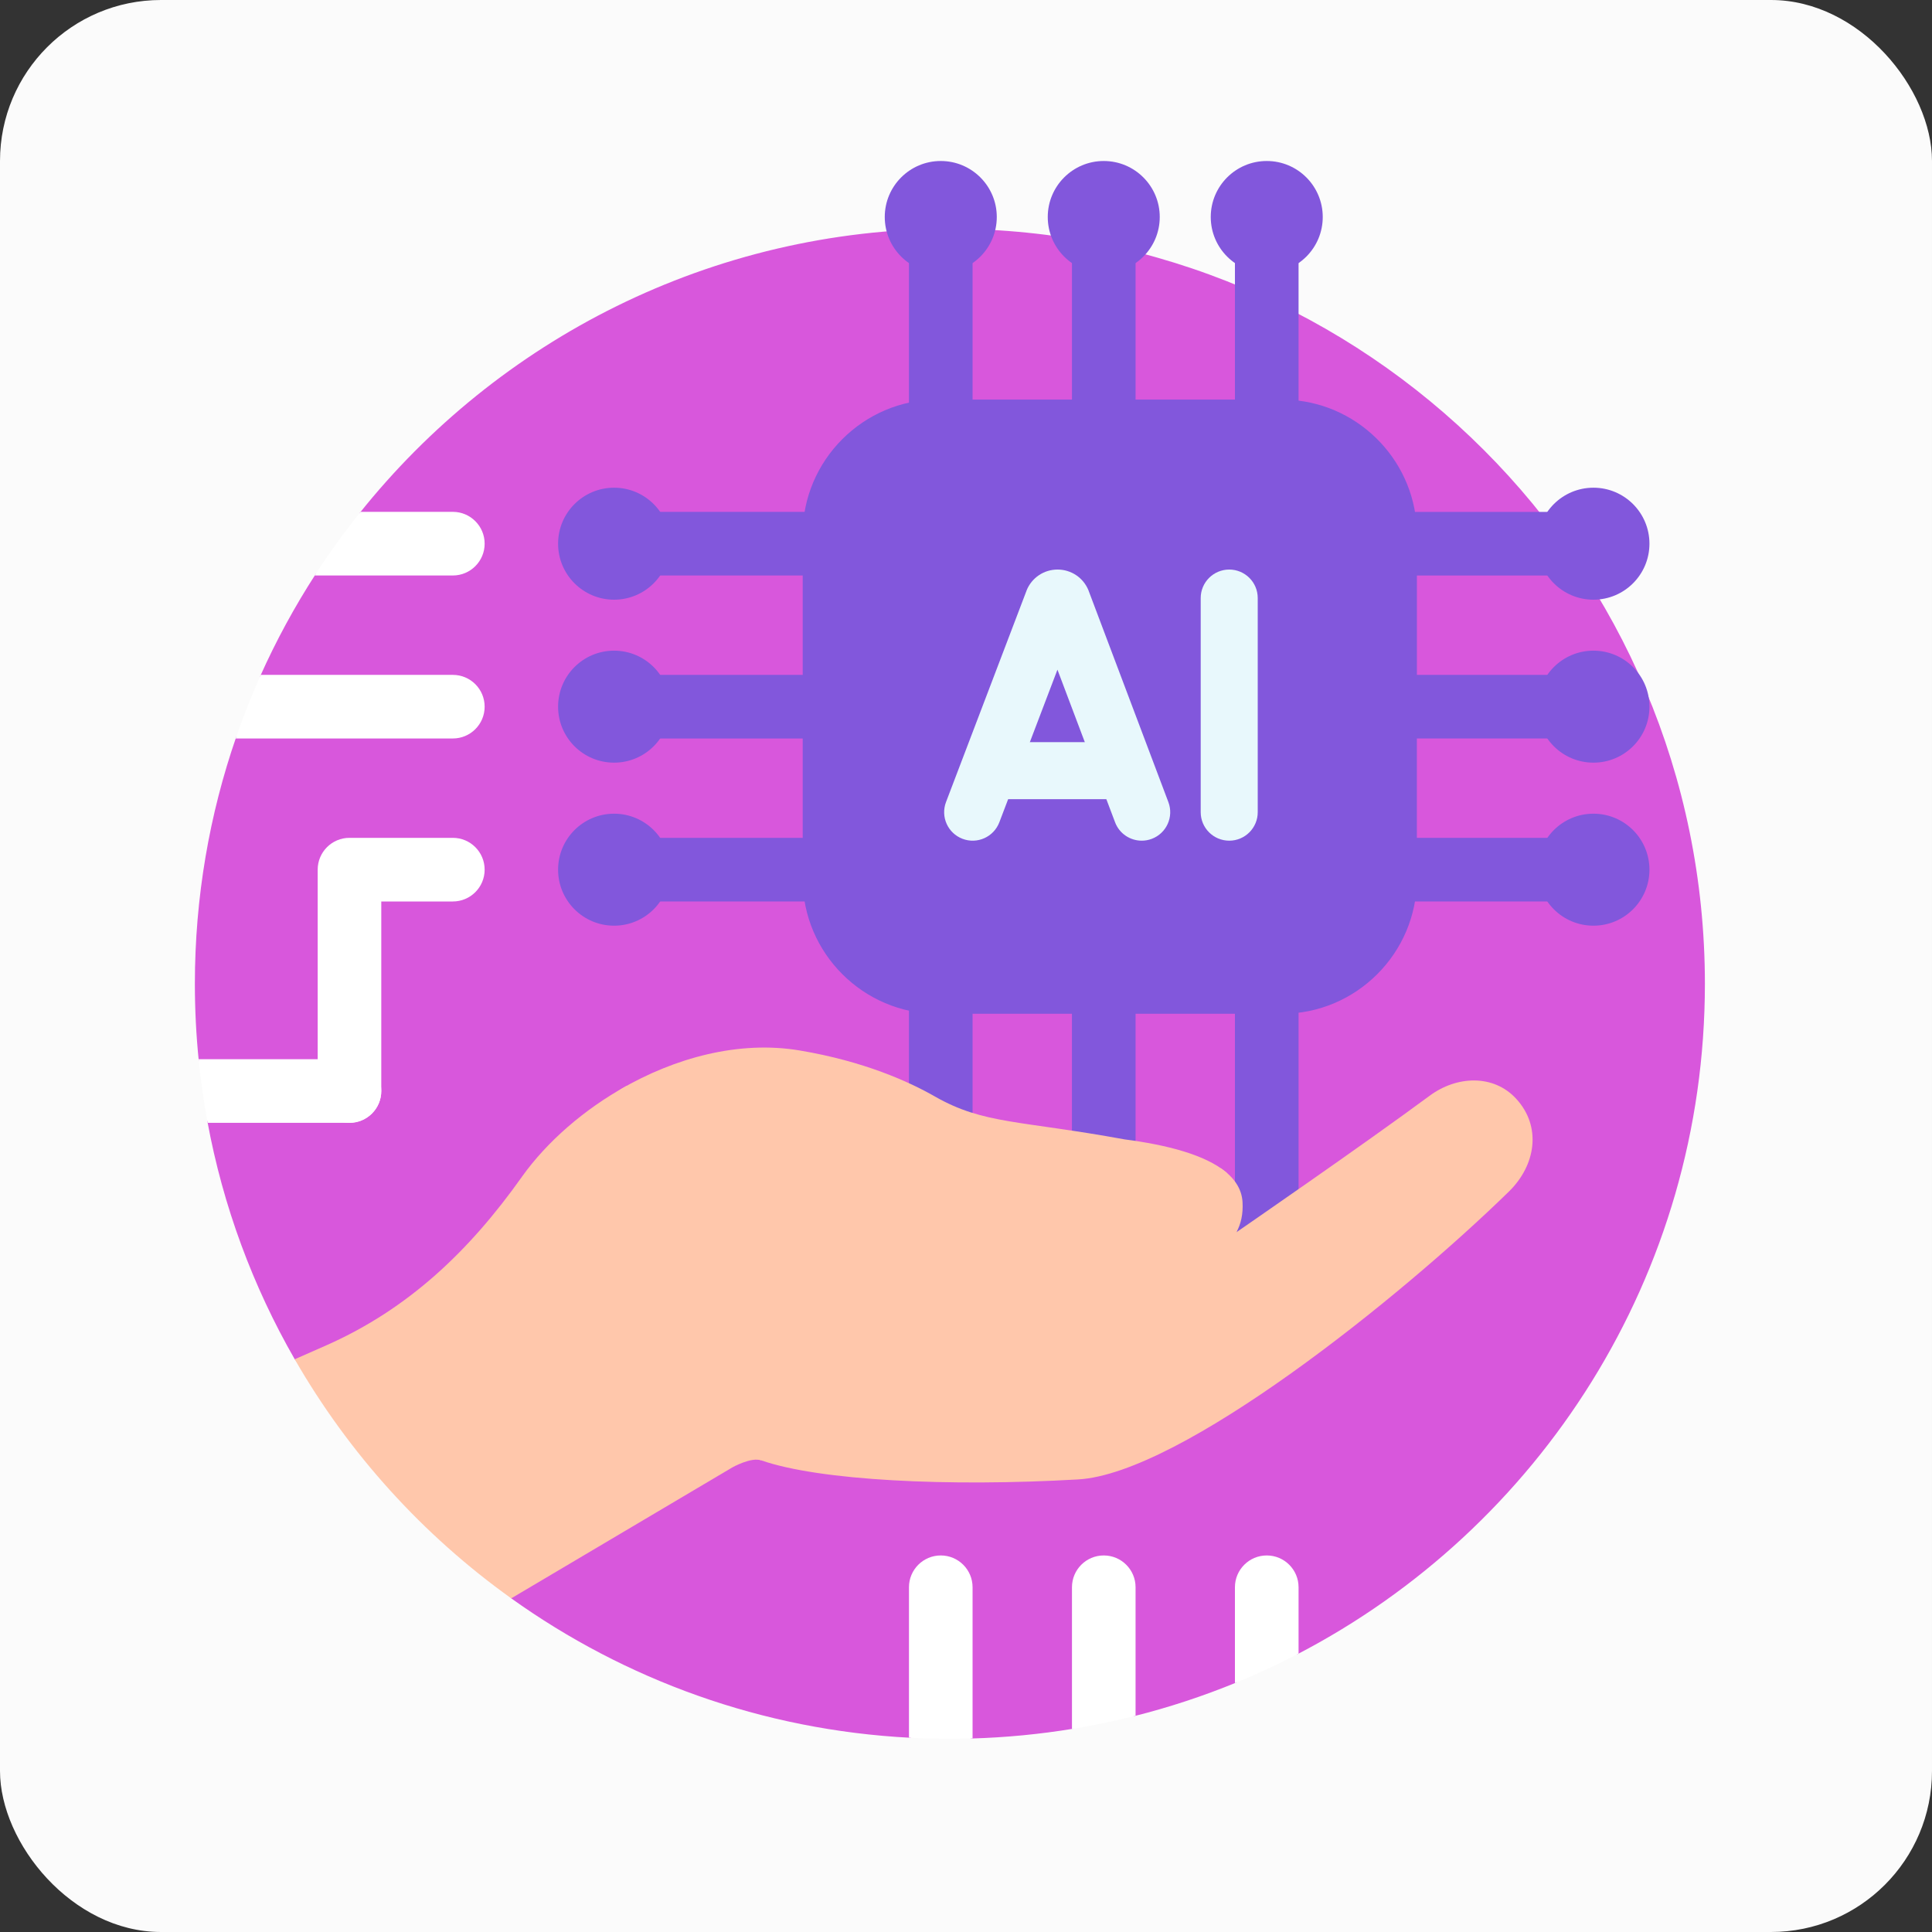 <svg width="60" height="60" viewBox="0 0 60 60" fill="none" xmlns="http://www.w3.org/2000/svg">
<rect x="0" y="0" width="60" height="60" fill="#333333" stroke="none"/>
<rect width="60" height="60" rx="5" fill="#FBFBFB"/>
<path d="M29.5 7.105C22.074 7.105 15.456 10.558 11.16 15.945L11.415 17.054L9.806 17.825C9.152 18.835 8.573 19.898 8.078 21.007L8.448 22.15L7.336 22.887C6.505 25.289 6.052 27.868 6.052 30.553C6.052 31.36 6.093 32.157 6.173 32.942L7.076 33.72L6.44 34.822C6.927 37.468 7.858 39.958 9.153 42.213L15.877 49.638C19.406 52.162 23.665 53.731 28.276 53.968L29.216 53.357L30.156 53.991C31.237 53.961 32.299 53.857 33.338 53.686L34.08 52.831L35.218 53.297C36.311 53.023 37.374 52.672 38.4 52.25L39.34 51.153L40.28 51.38C47.805 47.476 52.947 39.615 52.947 30.553C52.947 17.603 42.45 7.105 29.5 7.105Z" fill="#D857DC"/>
<path d="M14.064 15.896H11.198C10.691 16.529 10.215 17.188 9.775 17.872H14.064C14.609 17.872 15.051 17.43 15.051 16.884C15.051 16.339 14.609 15.896 14.064 15.896Z" fill="white"/>
<path d="M14.064 20.959H8.099C7.811 21.602 7.55 22.262 7.319 22.934H14.064C14.609 22.934 15.051 22.492 15.051 21.947C15.051 21.401 14.609 20.959 14.064 20.959Z" fill="white"/>
<path d="M6.45 34.87H10.854C11.399 34.87 11.841 34.428 11.841 33.882C11.841 33.337 11.399 32.895 10.854 32.895H6.168C6.234 33.562 6.329 34.22 6.45 34.87Z" fill="white"/>
<path d="M14.064 26.02H10.853C10.308 26.02 9.866 26.463 9.866 27.008V33.882C9.866 34.427 10.308 34.87 10.853 34.87C11.399 34.87 11.841 34.427 11.841 33.882V27.996H14.064C14.609 27.996 15.051 27.554 15.051 27.008C15.051 26.463 14.609 26.02 14.064 26.02Z" fill="white"/>
<path d="M30.204 30.67V39.018H28.229V30.67H30.204Z" fill="#8257DC"/>
<path d="M35.266 30.67V39.018H33.29V30.67H35.266Z" fill="#8257DC"/>
<path d="M40.328 30.67V39.018H38.352V30.67H40.328Z" fill="#8257DC"/>
<path d="M29.216 48.306C28.671 48.306 28.229 48.748 28.229 49.293V53.965C28.65 53.988 29.073 54 29.5 54C29.736 54 29.97 53.996 30.204 53.989V49.293C30.204 48.748 29.762 48.306 29.216 48.306Z" fill="white"/>
<path d="M34.278 48.306C33.733 48.306 33.291 48.748 33.291 49.293V53.694C33.959 53.585 34.618 53.449 35.266 53.285V49.293C35.266 48.748 34.824 48.306 34.278 48.306Z" fill="white"/>
<path d="M39.34 48.306C38.795 48.306 38.352 48.748 38.352 49.293V52.27C39.027 51.994 39.686 51.689 40.328 51.354V49.293C40.328 48.748 39.886 48.306 39.34 48.306Z" fill="white"/>
<path d="M19.757 40.086L19.462 33.72C18.133 34.455 16.986 35.461 16.22 36.53C16.215 36.537 16.21 36.544 16.205 36.552C14.582 38.838 12.695 40.648 10.131 41.782L9.153 42.213C10.838 45.146 13.138 47.679 15.877 49.638L22.743 45.572C22.743 45.572 23.326 45.243 23.642 45.353L19.757 40.086Z" fill="#FFC7AB"/>
<path d="M43.002 15.898H48.369V17.873H43.002V15.898Z" fill="#8257DC"/>
<path d="M49.486 18.624C50.446 18.624 51.225 17.845 51.225 16.885C51.225 15.924 50.446 15.146 49.486 15.146C48.525 15.146 47.746 15.924 47.746 16.885C47.746 17.845 48.525 18.624 49.486 18.624Z" fill="#8257DC"/>
<path d="M43.002 20.959H48.369V22.934H43.002V20.959Z" fill="#8257DC"/>
<path d="M49.486 23.685C50.446 23.685 51.225 22.907 51.225 21.946C51.225 20.986 50.446 20.207 49.486 20.207C48.525 20.207 47.746 20.986 47.746 21.946C47.746 22.907 48.525 23.685 49.486 23.685Z" fill="#8257DC"/>
<path d="M43.002 26.02H48.369V27.996H43.002V26.02Z" fill="#8257DC"/>
<path d="M49.486 28.748C50.446 28.748 51.225 27.969 51.225 27.009C51.225 26.048 50.446 25.27 49.486 25.27C48.525 25.27 47.746 26.048 47.746 27.009C47.746 27.969 48.525 28.748 49.486 28.748Z" fill="#8257DC"/>
<path d="M25.555 17.872H20.187V15.897H25.555V17.872Z" fill="#8257DC"/>
<path d="M19.071 18.624C20.031 18.624 20.81 17.845 20.81 16.885C20.81 15.924 20.031 15.146 19.071 15.146C18.11 15.146 17.332 15.924 17.332 16.885C17.332 17.845 18.11 18.624 19.071 18.624Z" fill="#8257DC"/>
<path d="M25.555 22.935H20.187V20.959H25.555V22.935Z" fill="#8257DC"/>
<path d="M19.071 23.685C20.031 23.685 20.81 22.907 20.81 21.946C20.81 20.986 20.031 20.207 19.071 20.207C18.11 20.207 17.332 20.986 17.332 21.946C17.332 22.907 18.11 23.685 19.071 23.685Z" fill="#8257DC"/>
<path d="M25.555 27.996H20.187V26.021H25.555V27.996Z" fill="#8257DC"/>
<path d="M19.071 28.748C20.031 28.748 20.81 27.969 20.81 27.009C20.81 26.048 20.031 25.27 19.071 25.27C18.11 25.27 17.332 26.048 17.332 27.009C17.332 27.969 18.11 28.748 19.071 28.748Z" fill="#8257DC"/>
<path d="M28.229 13.223V7.855H30.204V13.223H28.229Z" fill="#8257DC"/>
<path d="M29.216 8.478C30.177 8.478 30.956 7.7 30.956 6.739C30.956 5.779 30.177 5 29.216 5C28.256 5 27.477 5.779 27.477 6.739C27.477 7.7 28.256 8.478 29.216 8.478Z" fill="#8257DC"/>
<path d="M33.291 13.223V7.855H35.266V13.223H33.291Z" fill="#8257DC"/>
<path d="M34.278 8.478C35.239 8.478 36.017 7.7 36.017 6.739C36.017 5.779 35.239 5 34.278 5C33.318 5 32.539 5.779 32.539 6.739C32.539 7.7 33.318 8.478 34.278 8.478Z" fill="#8257DC"/>
<path d="M38.352 13.223V7.855H40.328V13.223H38.352Z" fill="#8257DC"/>
<path d="M39.34 8.478C40.301 8.478 41.079 7.7 41.079 6.739C41.079 5.779 40.301 5 39.34 5C38.38 5 37.601 5.779 37.601 6.739C37.601 7.7 38.38 8.478 39.34 8.478Z" fill="#8257DC"/>
<path d="M34.466 31.483H29.115C26.813 31.483 24.929 29.599 24.929 27.297V16.595C24.929 14.293 26.813 12.409 29.115 12.409H34.466L36.343 21.455L34.466 31.483Z" fill="#8257DC"/>
<path d="M47.084 34.12C46.379 33.355 45.237 33.409 44.401 34.028C42.315 35.571 38.4 38.267 38.4 38.267L38.399 38.267C38.538 38.012 37.341 37.284 37.341 37.284C37.341 37.284 38.381 36.656 38.074 36.401C37.428 35.864 36.245 35.556 34.927 35.385C31.677 34.79 30.548 34.919 29.035 34.053C28.238 33.597 26.842 32.96 24.834 32.623C22.942 32.306 20.951 32.853 19.274 33.827C18.691 34.851 16.107 40.278 23.409 45.308C23.487 45.312 23.566 45.327 23.642 45.353C25.442 45.981 29.453 46.177 33.481 45.945C36.678 45.762 43.471 40.316 46.859 37.006C47.702 36.183 47.881 34.983 47.084 34.12Z" fill="#FFC7AB"/>
<path d="M38.441 39.173L38.4 38.266L38.399 38.266C38.538 38.012 38.61 37.703 38.588 37.33C38.563 36.906 38.319 36.563 37.924 36.287C37.924 36.287 35.288 35.62 35.251 37.74C35.23 38.962 36.415 39.167 37.425 39.121C37.986 38.847 38.441 39.173 38.441 39.173Z" fill="#FFC7AB"/>
<path d="M42.662 16.551L40.206 12.428C40.077 12.416 39.947 12.409 39.816 12.409H34.294C34.294 12.409 32.619 13.902 34.294 15.145C34.294 15.145 32.533 16.184 33.285 18.138C34.036 20.092 34.788 25.695 34.788 25.695C34.788 25.695 32.914 27.01 34.391 28.747C34.391 28.747 32.608 30.153 34.294 31.483H39.816C42.119 31.483 44.002 29.599 44.002 27.297V21.944L42.662 16.551Z" fill="#8257DC"/>
<path d="M40.108 12.421C39.966 12.557 38.514 14.019 40.038 15.145L41.267 22.077C41.267 22.077 42.718 23.89 44.003 22.077V16.596C44.002 14.391 42.275 12.572 40.108 12.421Z" fill="#8257DC"/>
<path d="M34.466 15.146H28.894C28.228 15.146 27.665 15.708 27.665 16.375V27.518C27.665 28.185 28.228 28.747 28.894 28.747H34.563L36.68 22.883L34.466 15.146Z" fill="#8257DC"/>
<path d="M40.037 15.146H34.294C34.294 15.146 32.533 16.185 33.285 18.138C34.036 20.092 34.788 25.696 34.788 25.696C34.788 25.696 32.914 27.011 34.391 28.747H40.037C40.704 28.747 41.267 28.184 41.267 27.518V16.375C41.267 15.708 40.704 15.146 40.037 15.146Z" fill="#8257DC"/>
<path d="M34.691 24.819H30.986C30.497 24.819 30.1 24.422 30.1 23.933C30.1 23.444 30.497 23.048 30.986 23.048H34.691C35.18 23.048 35.577 23.444 35.577 23.933C35.577 24.422 35.18 24.819 34.691 24.819Z" fill="#E8F8FC"/>
<path d="M35.457 26.108C35.099 26.108 34.762 25.89 34.629 25.535L32.84 20.797L31.035 25.538C30.86 25.995 30.349 26.224 29.892 26.05C29.435 25.876 29.205 25.365 29.38 24.907L31.877 18.352C31.879 18.345 31.882 18.338 31.884 18.331C32.044 17.941 32.42 17.688 32.842 17.688H32.843C33.265 17.688 33.641 17.939 33.802 18.329C33.805 18.337 33.808 18.346 33.811 18.354L36.285 24.91C36.458 25.368 36.227 25.878 35.77 26.051C35.667 26.09 35.561 26.108 35.457 26.108Z" fill="#E8F8FC"/>
<path d="M38.175 26.108C37.686 26.108 37.289 25.712 37.289 25.223V18.573C37.289 18.084 37.686 17.688 38.175 17.688C38.664 17.688 39.06 18.084 39.06 18.573V25.223C39.06 25.712 38.664 26.108 38.175 26.108Z" fill="#E8F8FC"/>
</svg>
